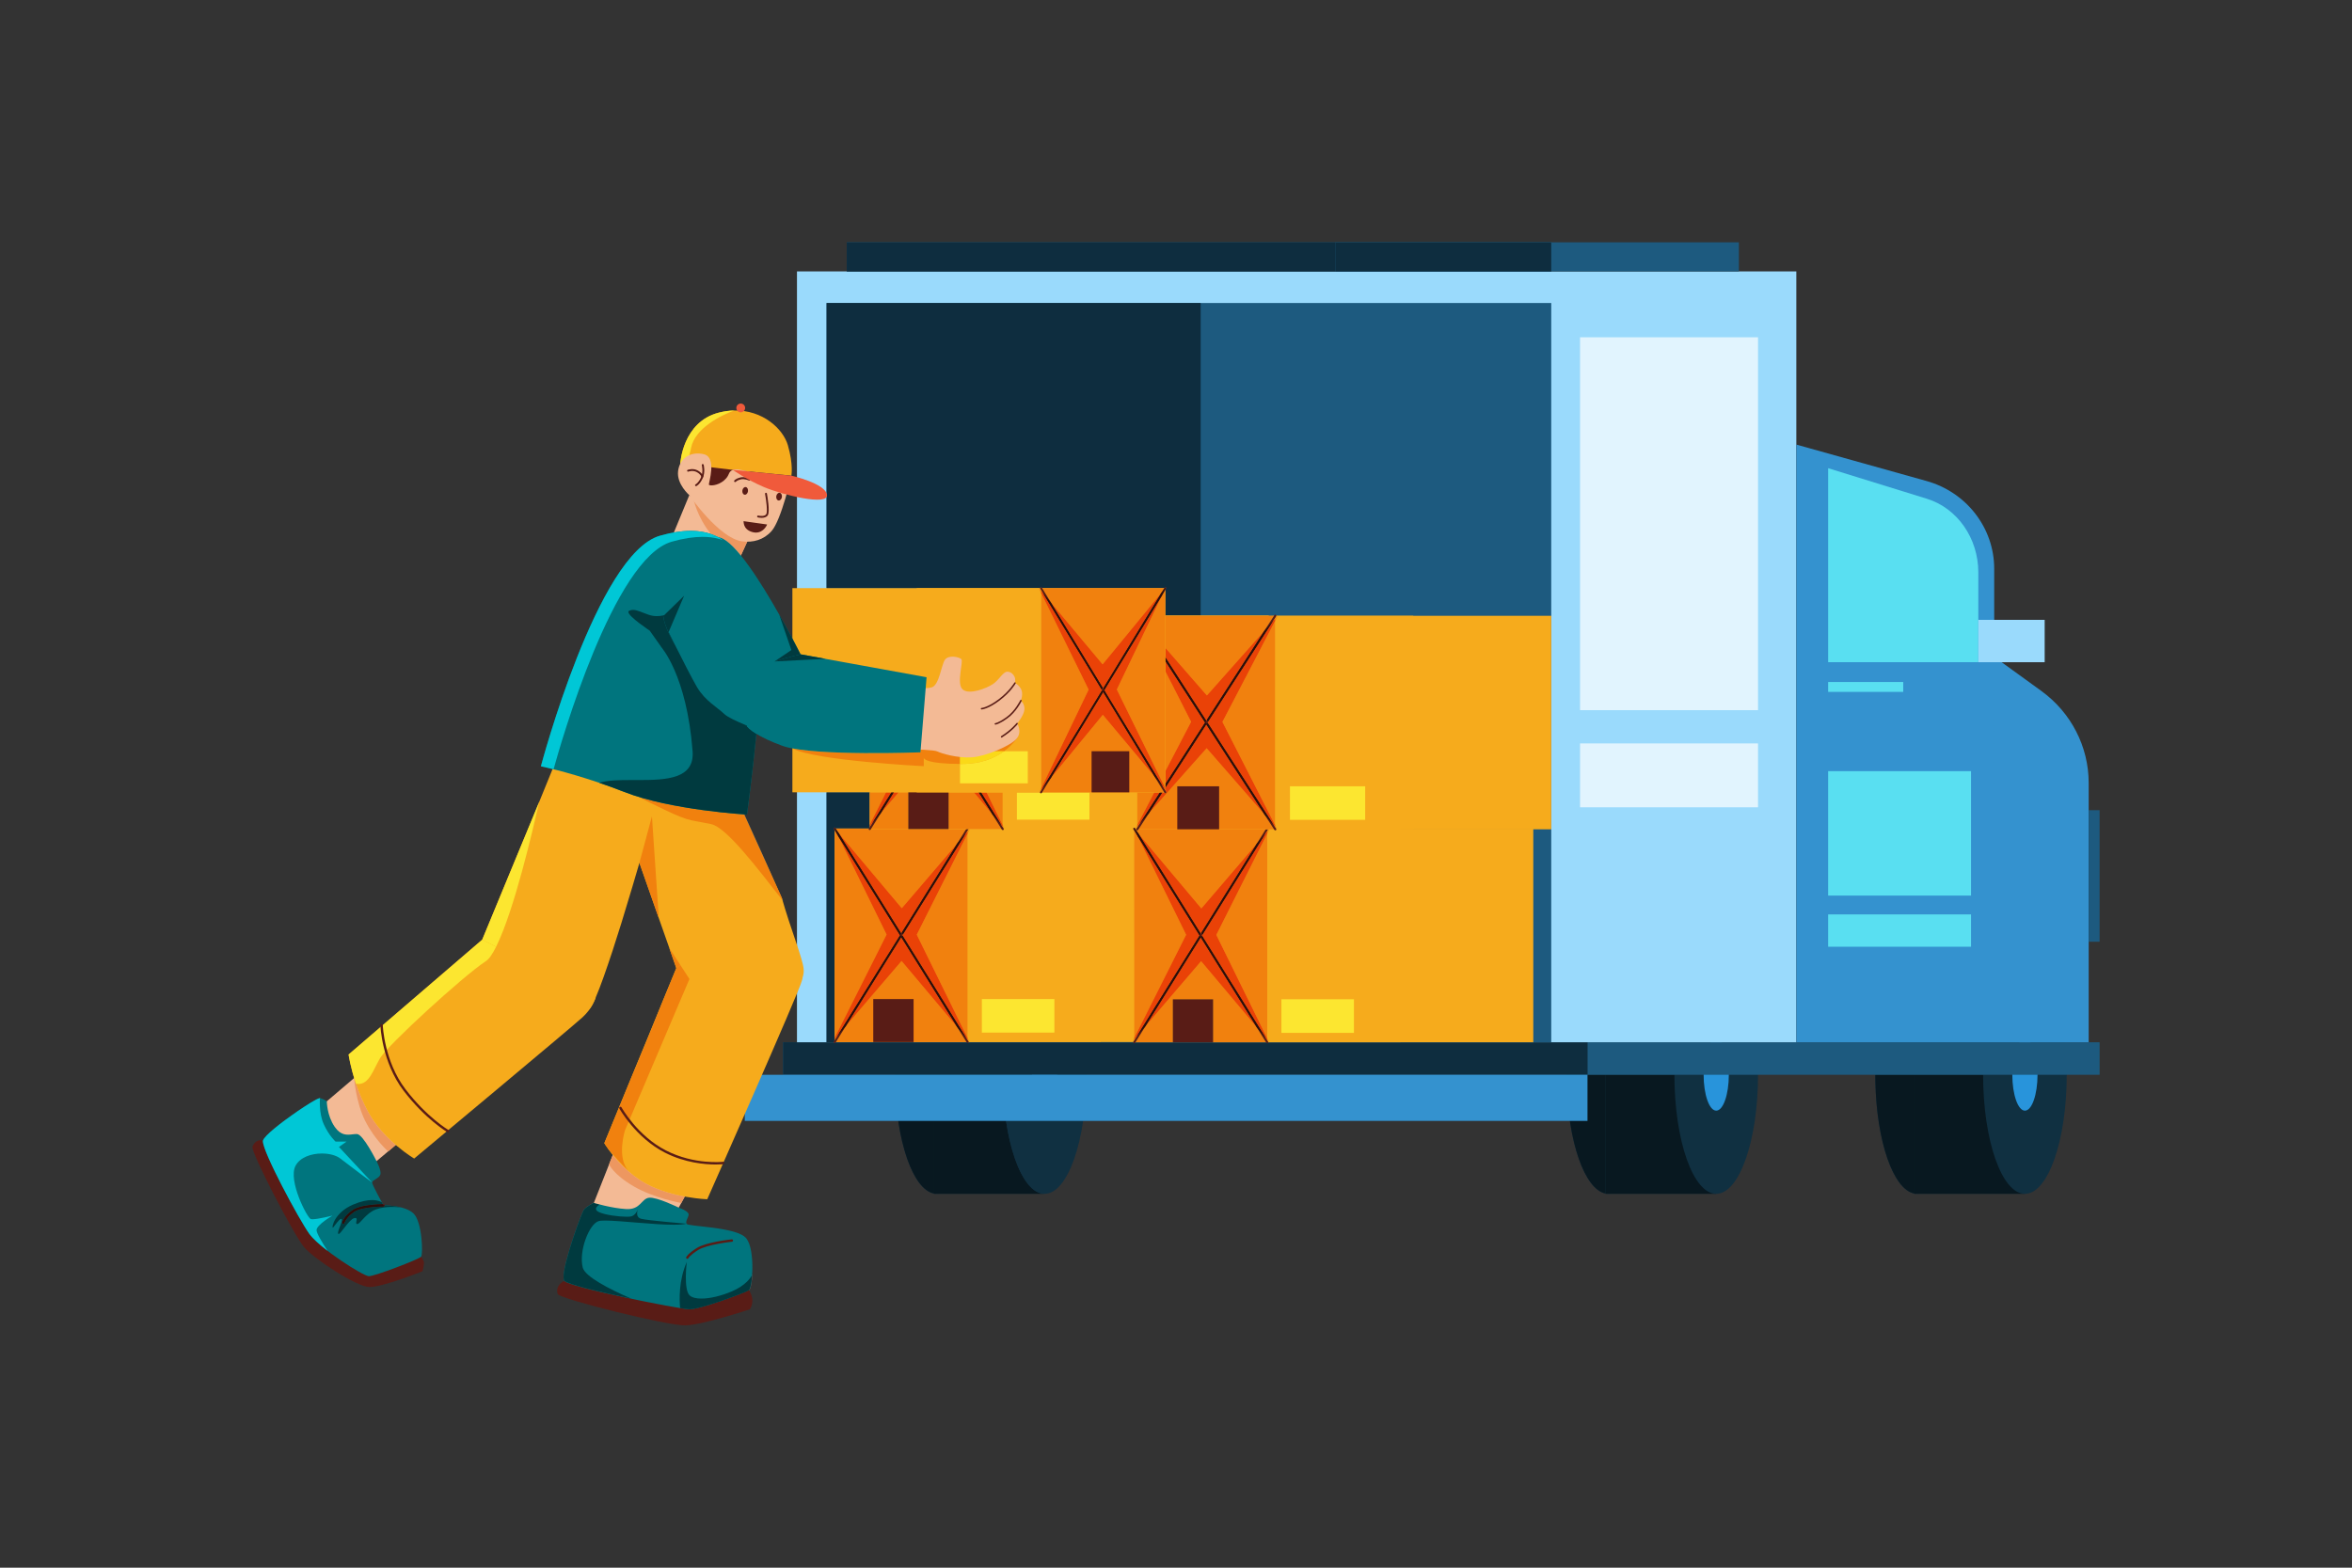 <?xml version="1.0" encoding="UTF-8"?> <svg xmlns="http://www.w3.org/2000/svg" viewBox="0 0 600 400" id="man-loading-truck-for-same-day-deliveries"><rect x="0" y="0" width="600" height="400" fill="#333333" stroke="none"/><path fill="#103041" d="M399.648,274.233c0,16.774,4.776,30.371,10.667,30.371c5.892,0,10.665-13.597,10.665-30.371 s-4.773-30.371-10.665-30.371C404.424,243.862,399.648,257.459,399.648,274.233"></path><polyline fill="#103041" points="409.61 243.862 437.812 243.862 437.812 304.604 409.61 304.604 409.61 243.862"></polyline><path fill="#7F7F7F" d="M399.668,276.102c0,0.003,0,0.007,0,0.01C399.668,276.109,399.668,276.105,399.668,276.102 M399.664,275.912c0,0.007,0,0.013,0,0.02C399.665,275.925,399.665,275.919,399.664,275.912 M399.661,275.727 c0,0.006,0,0.011,0,0.017C399.661,275.738,399.661,275.733,399.661,275.727 M399.658,275.533c0,0.011,0,0.02,0,0.03 C399.658,275.554,399.658,275.544,399.658,275.533 M399.655,275.351c0,0.006,0,0.012,0,0.018 C399.655,275.364,399.655,275.357,399.655,275.351 M399.653,275.158c0,0.009,0,0.018,0,0.027 C399.653,275.176,399.653,275.167,399.653,275.158 M399.651,274.974c0,0.007,0,0.014,0,0.021 C399.651,274.988,399.651,274.981,399.651,274.974 M399.65,274.788c0,0.005,0,0.01,0,0.015 C399.65,274.798,399.65,274.793,399.65,274.788 M399.649,274.604c0,0.003,0,0.007,0,0.01 C399.649,274.61,399.649,274.607,399.649,274.604 M399.648,274.42v0.002C399.648,274.421,399.648,274.421,399.648,274.42"></path><path fill="#081820" d="M409.61,274.233h-9.962l0,0l0,0c0,0.063,0,0.125,0,0.187c0,0.001,0,0.001,0,0.002c0,0.061,0,0.121,0,0.181 c0,0.003,0,0.007,0,0.01c0,0.059,0,0.117,0.001,0.175c0,0.005,0,0.01,0,0.015c0,0.057,0.001,0.114,0.001,0.171 c0,0.007,0,0.014,0,0.021c0,0.055,0.001,0.108,0.002,0.163c0,0.009,0,0.018,0,0.027c0,0.055,0.001,0.111,0.002,0.166 c0,0.006,0,0.012,0,0.018c0,0.055,0.001,0.109,0.002,0.164c0,0.01,0,0.02,0,0.03c0.001,0.054,0.002,0.109,0.003,0.163 c0,0.006,0,0.01,0,0.017c0.001,0.055,0.002,0.113,0.003,0.169c0,0.007,0,0.012,0,0.02c0.001,0.057,0.002,0.113,0.003,0.17 c0,0.003,0,0.007,0,0.01c0.327,15.234,4.598,27.427,9.942,28.419V274.233"></path><polyline fill="#081820" points="437.812 274.233 409.61 274.233 409.61 304.531 409.61 304.531 409.61 304.604 437.812 304.604 437.812 274.233"></polyline><path fill="#103041" d="M427.146,274.233c0,16.773,4.775,30.371,10.666,30.371s10.667-13.598,10.667-30.371 c0-16.774-4.776-30.372-10.667-30.372S427.146,257.459,427.146,274.233z"></path><path fill="#2894DB" d="M434.599,274.233c0,5.055,1.438,9.152,3.214,9.152s3.215-4.098,3.215-9.152s-1.439-9.153-3.215-9.153 S434.599,269.179,434.599,274.233z"></path><path fill="#103041" d="M478.399,274.233c0,16.774,4.774,30.371,10.665,30.371c5.892,0,10.667-13.597,10.667-30.371 s-4.775-30.371-10.667-30.371C483.173,243.862,478.399,257.459,478.399,274.233"></path><polyline fill="#103041" points="488.361 243.862 516.562 243.862 516.562 304.604 488.361 304.604 488.361 243.862"></polyline><path fill="#7F7F7F" d="M478.415,275.916c0,0.003,0,0.007,0,0.01C478.415,275.923,478.415,275.919,478.415,275.916 M478.412,275.731c0,0.002,0,0.005,0,0.007C478.412,275.736,478.412,275.733,478.412,275.731 M478.408,275.535 c0,0.009,0,0.018,0,0.026C478.409,275.552,478.409,275.544,478.408,275.535 M478.406,275.351c0,0.006,0,0.012,0,0.018 C478.406,275.364,478.406,275.357,478.406,275.351 M478.403,275.158c0,0.009,0,0.018,0,0.027 C478.404,275.176,478.404,275.167,478.403,275.158 M478.402,274.974c0,0.007,0,0.014,0,0.021 C478.402,274.988,478.402,274.981,478.402,274.974 M478.4,274.788c0,0.005,0,0.01,0,0.015 C478.4,274.798,478.4,274.793,478.4,274.788 M478.399,274.604c0,0.003,0,0.007,0,0.01 C478.399,274.61,478.399,274.607,478.399,274.604 M478.399,274.42v0.002C478.399,274.421,478.399,274.421,478.399,274.42"></path><path fill="#081820" d="M488.361 274.233h-9.962l0 0 0 0c0 .063 0 .125 0 .187 0 .001 0 .001 0 .002 0 .061 0 .121 0 .181 0 .003 0 .007 0 .01 0 .059 0 .117.001.175 0 .005 0 .01 0 .015 0 .057.001.114.001.171 0 .007 0 .014 0 .021 0 .055.001.108.001.163 0 .009 0 .018 0 .027 0 .055.001.111.002.166 0 .006 0 .012 0 .018 0 .056.001.11.002.165 0 .009 0 .017 0 .026.001.056.002.113.003.17 0 .002 0 .005 0 .007.001.06.002.118.003.178 0 .003 0 .007 0 .01.295 15.321 4.58 27.609 9.946 28.605V274.233M516.562 274.233h-28.201v30.298l0 0v.073h28.201V274.233M516.562 243.862h-7.837v22.074h-20.364 28.201V243.862"></path><path fill="#103041" d="M505.896,274.233c0,16.773,4.775,30.371,10.666,30.371s10.667-13.598,10.667-30.371 c0-16.774-4.776-30.372-10.667-30.372S505.896,257.459,505.896,274.233z"></path><path fill="#2894DB" d="M513.349,274.233c0,5.055,1.438,9.152,3.214,9.152s3.215-4.098,3.215-9.152s-1.439-9.153-3.215-9.153 S513.349,269.179,513.349,274.233z"></path><path fill="#103041" d="M228.316,274.233c0,16.774,4.776,30.371,10.667,30.371c5.892,0,10.667-13.597,10.667-30.371 s-4.775-30.371-10.667-30.371C233.092,243.862,228.316,257.459,228.316,274.233"></path><polyline fill="#103041" points="238.278 243.862 266.48 243.862 266.48 304.604 238.278 304.604 238.278 243.862"></polyline><path fill="#7F7F7F" d="M228.332,275.916c0,0.003,0,0.007,0,0.01C228.332,275.923,228.332,275.919,228.332,275.916 M228.329,275.731c0,0.002,0,0.005,0,0.007C228.329,275.736,228.329,275.733,228.329,275.731 M228.326,275.537 c0,0.007,0,0.015,0,0.021C228.326,275.552,228.326,275.544,228.326,275.537 M228.323,275.356c0,0.003,0,0.006,0,0.009 C228.323,275.362,228.323,275.359,228.323,275.356 M228.321,275.163c0,0.006,0,0.012,0,0.018 C228.321,275.175,228.321,275.169,228.321,275.163 M228.319,274.979c0,0.004,0,0.008,0,0.012 C228.319,274.987,228.319,274.983,228.319,274.979 M228.318,274.788c0,0.005,0,0.01,0,0.015 C228.318,274.798,228.318,274.793,228.318,274.788 M228.317,274.604c0,0.003,0,0.007,0,0.01 C228.317,274.61,228.317,274.607,228.317,274.604 M228.316,274.42v0.002C228.316,274.421,228.316,274.421,228.316,274.42"></path><path fill="#081820" d="M238.278 274.233h-9.962l0 0 0 0c0 .063 0 .125 0 .187 0 .001 0 .001 0 .002 0 .061 0 .121 0 .181 0 .003 0 .007 0 .01 0 .059 0 .117.001.175 0 .005 0 .01 0 .015 0 .059.001.117.001.176 0 .004 0 .008 0 .012 0 .058.001.114.001.172 0 .006 0 .012 0 .018 0 .058.001.116.002.175 0 .003 0 .006 0 .009.001.058.001.115.002.173 0 .007 0 .014 0 .021 0 .057.001.115.002.172 0 .002 0 .005 0 .007.001.06.002.118.003.178 0 .003 0 .007 0 .01.296 15.321 4.582 27.609 9.946 28.605V274.233M255.814 274.233h-17.536v30.298l0 0v.073h28.202C260.59 304.604 255.814 291.007 255.814 274.233L255.814 274.233"></path><path fill="#103041" d="M255.814,274.233c0,16.774,4.776,30.371,10.667,30.371c5.89,0,10.667-13.597,10.667-30.371 s-4.776-30.371-10.667-30.371C260.59,243.862,255.814,257.459,255.814,274.233"></path><path fill="#2894DB" d="M263.267,274.233c0,5.056,1.438,9.153,3.214,9.153s3.215-4.097,3.215-9.153 c0-5.054-1.439-9.153-3.215-9.153S263.267,269.179,263.267,274.233"></path><polyline fill="#1D5A7F" points="199.757 274.233 535.614 274.233 535.614 265.936 199.757 265.936 199.757 274.233"></polyline><path fill="#0E2D3F" d="M405.001,265.936h-13.854l-33.933,0.002l-33.667,0.002c0,0.089-0.044,0.177-0.126,0.227l-0.14,0.039 l-0.227-0.126l-0.088-0.142l-13.492,0v0.001h-10.29v0l-9.523,0l-0.087,0.14l-0.227,0.126l-0.141-0.039 c-0.083-0.052-0.128-0.141-0.126-0.232h-21.241h-2.718h-17.994c-0.014,0.071-0.055,0.136-0.122,0.177l-0.142,0.04l-0.226-0.127 l-0.057-0.09h-33.369l-0.056,0.09l-0.226,0.127l-0.142-0.04c-0.066-0.041-0.108-0.106-0.122-0.177h-12.912v8.297h205.244V265.936"></path><rect width="214.983" height="11.769" x="189.991" y="274.233" fill="#3492CF"></rect><polyline fill="#9ADAFC" points="203.309 265.936 458.246 265.936 458.246 69.252 203.309 69.252 203.309 265.936"></polyline><polyline fill="#1D5A7F" points="210.863 265.936 395.726 265.936 395.726 77.314 210.863 77.314 210.863 265.936"></polyline><path fill="#0E2D3F" d="M246.551,265.885l-33.306,0l-0.031,0.05h33.369L246.551,265.885 M289.086,265.883l-8.288,0v0.001l-22.624,0 l-11.043,0.001c0,0.017-0.001,0.034-0.004,0.05h41.953C289.081,265.918,289.083,265.9,289.086,265.883 M210.863,202.167v63.769 h1.806c-0.012-0.063-0.001-0.131,0.036-0.19l0.227-0.364v-0.249l-0.425,0.496l0.425-0.845l-0.002-52.868l-0.227-0.365 c-0.075-0.12-0.042-0.274,0.07-0.356l-0.019-0.038l0.027,0.032c0.003-0.002,0.006-0.004,0.008-0.005 c0.042-0.028,0.091-0.041,0.139-0.041c0.089,0,0.177,0.044,0.229,0.126l0.088,0.142l8.396-0.001 c0.001-0.002,0.002-0.004,0.003-0.005l0.226-0.363v-0.25l-0.424,0.495l0.424-0.843l0-8.276L210.863,202.167 M306.295,77.314 h-95.432v72.747l22.992,0.002v-0.001l31.129,0.002l-0.049-0.099l0.083,0.099h0.295c0-0.084,0.044-0.167,0.122-0.215 c0.041-0.024,0.086-0.036,0.13-0.036c0.085,0,0.168,0.043,0.216,0.122l0.079,0.129l31.122,0.002l0.08-0.132 c0.048-0.078,0.131-0.12,0.216-0.12c0.044,0,0.09,0.012,0.13,0.036c0.002,0.001,0.005,0.003,0.008,0.005l0.026-0.032l-0.018,0.038 c0.106,0.077,0.138,0.222,0.069,0.336l-0.216,0.355v6.511l9.018-0.001V77.314"></path><polyline fill="#F6AB1C" points="212.932 265.885 280.799 265.884 280.795 211.405 212.93 211.41 212.932 265.885"></polyline><path fill="#F1810E" d="M280.799,265.883l-22.624,0.002l22.624,0 M246.596,264.95l0.269,0.431v-0.112L246.596,264.95 M213.501,264.467l-0.569,0.665v0.249L213.501,264.467 M229.991,245.206l-14.186,16.571l-2.56,4.109l33.306,0l-2.376-3.813 L229.991,245.206 M230.345,238.431l-0.134,0.215l0.017,0.027l0.145-0.202L230.345,238.431 M229.91,238.123l-0.013,0.018 l0.001,0.001L229.91,238.123 M246.864,212.645l-12.986,25.841l12.987,26.421L246.864,212.645 M212.93,211.915l0.002,52.868 l13.229-26.33l-12.301-25.044L212.93,211.915 M246.864,211.911l-0.412,0.661l0.412-0.481V211.911 M221.64,211.409l-8.396,0.001 l0.793,1.274l16.012,19.044l14.099-16.465l2.316-3.719l-4.468,0v0.001h-10.289v0l-9.524,0l-0.087,0.14l-0.227,0.126l-0.141-0.039 C221.604,211.694,221.566,211.533,221.64,211.409"></path><polyline fill="#F6AB1C" points="246.865 265.885 314.73 265.881 314.729 211.404 246.864 211.408 246.865 265.885"></polyline><polyline fill="#FCE630" points="268.975 254.91 250.477 254.912 250.475 263.478 268.975 263.479 268.975 254.91"></polyline><rect width="10.289" height="10.972" x="222.77" y="254.914" fill="#591C16"></rect><path fill="#591C16" d="M212.932,266.153l-0.142-0.04c-0.126-0.078-0.164-0.243-0.085-0.367l33.932-54.477 c0.078-0.128,0.245-0.165,0.367-0.087c0.126,0.078,0.164,0.243,0.085,0.367l-33.932,54.477L212.932,266.153"></path><path fill="#591C16" d="M246.865,266.153l-0.226-0.127l-33.937-54.476c-0.078-0.126-0.039-0.289,0.086-0.367 c0.12-0.078,0.288-0.042,0.368,0.085l33.935,54.477c0.078,0.125,0.041,0.289-0.085,0.367L246.865,266.153"></path><polyline fill="#07161F" points="212.754 211.156 212.772 211.194 212.781 211.188 212.754 211.156"></polyline><path fill="#EA4207" d="M214.038,212.683l15.858,25.458l0.013-0.018l14.239-22.861l-14.099,16.465L214.038,212.683 M246.864,212.092l-0.412,0.481l-16.106,25.859l0.027,0.039l-0.145,0.202l16.368,26.277l0.269,0.319v-0.361l-12.987-26.421 l12.986-25.841V212.092"></path><path fill="#F1810E" d="M246.865,264.908v0.361l0.427,0.508L246.865,264.908 M247.417,211.543h-0.084l-0.47,0.549v0.554 L247.417,211.543"></path><polyline fill="#2C0E0B" points="246.452 212.573 244.149 215.262 229.91 238.123 230.022 237.965 230.345 238.431 246.452 212.573"></polyline><polyline fill="#07161F" points="212.932 264.783 212.507 265.628 212.932 265.132 212.932 264.783"></polyline><path fill="#EA4207" d="M229.897,239.151l-14.092,22.625l14.186-16.571l14.185,16.866L229.897,239.151 M213.86,213.408 l12.301,25.044l-13.229,26.33v0.349l0.569-0.665l16.082-25.82L213.86,213.408"></path><polyline fill="#2C0E0B" points="229.583 238.647 213.501 264.467 215.805 261.776 229.897 239.151 229.583 238.647"></polyline><polyline fill="#2C0E0B" points="212.781 211.188 212.772 211.194 213.86 213.408 229.583 238.647 229.897 239.151 244.175 262.072 246.596 264.95 230.228 238.673 230.018 238.967 229.666 238.465 229.896 238.141 214.038 212.683 212.781 211.188"></polyline><polyline fill="#F6AB1C" points="221.869 211.544 289.737 211.542 289.732 157.063 221.868 157.068 221.869 211.544"></polyline><path fill="#F1810E" d="M255.527,210.598l0.276,0.443v-0.115L255.527,210.598 M222.439,210.125l-0.57,0.666v0.25L222.439,210.125 M251.677,202.17l4.126,8.395v-8.395L251.677,202.17 M241.997,202.169v9.374l13.491,0l-2.381-3.823l-4.668-5.55L241.997,202.169 M229.25,202.168l-4.506,5.265l-2.561,4.111l9.524,0v-9.375L229.25,202.168 M221.869,202.168l0,8.276l4.157-8.275L221.869,202.168"></path><polyline fill="#F6AB1C" points="255.803 211.544 323.668 211.539 323.667 157.062 255.802 157.067 255.803 211.544"></polyline><path fill="#FCE630" d="M265.86,202.17l-0.08,0.132l-0.215,0.121l-0.132-0.035c-0.078-0.048-0.121-0.131-0.121-0.216l-5.898,0 l-0.001,6.965l18.501,0.001v-6.967L265.86,202.17"></path><polyline fill="#591C16" points="231.708 211.544 241.997 211.544 241.997 200.572 231.708 200.572 231.708 211.544"></polyline><path fill="#591C16" d="M221.869,211.81l-0.141-0.039c-0.125-0.078-0.164-0.243-0.085-0.367l33.932-54.477 c0.078-0.128,0.247-0.165,0.367-0.087c0.126,0.078,0.165,0.243,0.087,0.367l-33.933,54.477L221.869,211.81"></path><path fill="#591C16" d="M255.803,211.81l-0.227-0.126l-33.934-54.476c-0.078-0.126-0.041-0.289,0.085-0.367 c0.121-0.077,0.288-0.042,0.367,0.085l33.934,54.477c0.078,0.125,0.04,0.289-0.085,0.367L255.803,211.81"></path><polyline fill="#EA4207" points="250.277 202.17 255.527 210.598 255.803 210.926 255.803 210.565 251.677 202.17 250.277 202.17"></polyline><polyline fill="#F1810E" points="255.803 210.565 255.803 210.926 256.23 211.434 255.803 210.565"></polyline><polyline fill="#07161F" points="221.869 210.443 221.445 211.286 221.869 210.792 221.869 210.443"></polyline><path fill="#EA4207" d="M248.438,202.17l4.668,5.55l-3.458-5.55H248.438 M228.023,202.168l-3.279,5.265l4.506-5.265 L228.023,202.168 M226.026,202.168l-4.157,8.275v0.348l0.57-0.666l4.956-7.957H226.026"></path><polyline fill="#2C0E0B" points="227.396 202.168 222.439 210.125 224.744 207.433 228.023 202.168 227.396 202.168"></polyline><polyline fill="#2C0E0B" points="249.649 202.17 253.107 207.72 255.527 210.598 250.277 202.17 249.649 202.17"></polyline><polyline fill="#F6AB1C" points="289.348 265.94 357.214 265.938 357.21 211.46 289.345 211.463 289.348 265.94"></polyline><path fill="#F1810E" d="M323.009,265l0.273,0.438v-0.114L323.009,265 M289.917,264.522l-0.569,0.665v0.249L289.917,264.522 M306.406,245.259l-14.181,16.566l-2.563,4.115l9.523,0v-10.971h10.29v10.971l13.492,0l-2.378-3.817L306.406,245.259 M306.762,238.486l-0.135,0.216l0.017,0.026l0.146-0.203L306.762,238.486 M306.326,238.178l-0.013,0.018l0,0.001L306.326,238.178 M323.279,212.7l-12.986,25.841l12.988,26.422L323.279,212.7 M323.279,211.968l-0.408,0.654l0.408-0.476V211.968 M289.345,211.968 l0.002,52.87l13.229-26.33l-12.305-25.053L289.345,211.968 M289.886,211.463h-0.226l0.793,1.274l16.014,19.043l14.099-16.466 l2.315-3.717l-32.435,0.001l-0.095,0.148l-0.229,0.123l-0.147-0.043C289.853,211.748,289.815,211.587,289.886,211.463"></path><polyline fill="#F6AB1C" points="323.282 265.94 391.147 265.936 391.145 211.458 323.279 211.463 323.282 265.94"></polyline><polyline fill="#FCE630" points="345.392 254.965 326.893 254.967 326.891 263.532 345.392 263.534 345.392 254.965"></polyline><polyline fill="#591C16" points="299.185 265.94 309.475 265.94 309.475 254.969 299.185 254.969 299.185 265.94"></polyline><path fill="#591C16" d="M289.348,266.207l-0.141-0.039c-0.125-0.078-0.165-0.243-0.086-0.367l33.933-54.478 c0.078-0.127,0.244-0.164,0.366-0.085c0.127,0.078,0.165,0.242,0.087,0.367l-33.932,54.477L289.348,266.207"></path><path fill="#591C16" d="M323.282,266.207l-0.227-0.126l-33.936-54.476c-0.078-0.126-0.04-0.289,0.085-0.367 c0.121-0.077,0.288-0.043,0.368,0.085l33.935,54.477c0.078,0.125,0.041,0.289-0.085,0.367L323.282,266.207"></path><polyline fill="#F1810E" points="289.169 211.211 289.188 211.249 289.196 211.243 289.169 211.211"></polyline><path fill="#EA4207" d="M290.453,212.738l15.859,25.459l0.013-0.018l14.24-22.863l-14.099,16.466L290.453,212.738 M323.279,212.146 l-0.408,0.476l-16.109,25.864l0.027,0.039l-0.146,0.203L323.009,265l0.273,0.324v-0.36l-12.988-26.422l12.986-25.841V212.146"></path><path fill="#F1810E" d="M323.282,264.964v0.36l0.426,0.506L323.282,264.964 M323.833,211.598h-0.084l-0.47,0.549v0.554 L323.833,211.598"></path><polyline fill="#2C0E0B" points="322.872 212.622 320.566 215.315 306.326 238.178 306.439 238.019 306.762 238.486 322.872 212.622"></polyline><polyline fill="#F1810E" points="289.348 264.838 288.923 265.683 289.348 265.187 289.348 264.838"></polyline><path fill="#EA4207" d="M306.313,239.207l-14.088,22.618l14.181-16.566l14.182,16.863L306.313,239.207 M290.271,213.454 l12.305,25.053l-13.229,26.33v0.349l0.569-0.665l16.083-25.82L290.271,213.454"></path><polyline fill="#2C0E0B" points="305.999 238.702 289.917 264.522 292.226 261.825 306.313 239.207 305.999 238.702"></polyline><polyline fill="#2C0E0B" points="289.196 211.243 289.188 211.249 290.271 213.454 305.999 238.702 306.313 239.207 320.588 262.122 323.009 265 306.644 238.729 306.434 239.021 306.082 238.52 306.312 238.196 290.453 212.738 289.196 211.243"></polyline><polyline fill="#F6AB1C" points="290.123 211.599 360.526 211.596 360.522 157.118 290.12 157.122 290.123 211.599"></polyline><path fill="#F1810E" d="M360.526,211.596h-0.001H360.526 M325.037,210.653l0.288,0.445v-0.115L325.037,210.653 M290.718,210.175 l-0.595,0.671v0.251L290.718,210.175 M290.122,202.171l0,8.325l4.339-8.325L290.122,202.171 M307.818,190.918l-14.72,16.576 l-2.652,4.105l34.553-0.001l-2.462-3.811L307.818,190.918 M308.186,184.143l-0.14,0.217l0.018,0.027l0.151-0.204L308.186,184.143 M307.755,183.808l-0.036,0.048l0.002,0.003L307.755,183.808 M297.277,171.272l0,25.497l6.569-12.604L297.277,171.272 M325.322,158.359l-13.471,25.84l13.474,26.423L325.322,158.359 M325.322,157.621l-0.436,0.674l0.436-0.49V157.621 M325,157.12 h-1.333l-26.39,0.001v8.16l10.603,12.157l14.635-16.474L325,157.12 M325.931,157.12l-0.337,0c0,0,0,0.001,0,0.002h0.335 L325.931,157.12 M360.522,157.118l-34.553,0.002l-0.001,0.002l34.554-0.002V157.118"></path><polyline fill="#F6AB1C" points="325.325 211.599 395.726 211.594 395.724 157.117 325.322 157.122 325.325 211.599"></polyline><polyline fill="#FCE630" points="348.26 200.624 329.071 200.625 329.068 209.191 348.26 209.192 348.26 200.624"></polyline><rect width="10.674" height="10.972" x="300.328" y="200.627" fill="#591C16"></rect><path fill="#591C16" d="M290.123,211.87l-0.147-0.043c-0.126-0.082-0.163-0.25-0.082-0.376l35.201-54.477 c0.081-0.126,0.25-0.161,0.376-0.082c0.125,0.083,0.162,0.25,0.081,0.376l-35.2,54.479L290.123,211.87"></path><path fill="#591C16" d="M325.325,211.87l-0.229-0.123l-35.203-54.477c-0.082-0.126-0.045-0.294,0.081-0.376 c0.127-0.079,0.294-0.044,0.376,0.082l35.205,54.476c0.081,0.126,0.045,0.294-0.082,0.376L325.325,211.87"></path><polyline fill="#0E2D3F" points="326.021 157.018 325.931 157.12 325.969 157.12 326.021 157.018"></polyline><path fill="#EA4207" d="M322.515,160.965l-14.635,16.474l-10.603-12.157v2.415l10.442,16.159l0.036-0.048L322.515,160.965 M325.322,157.805l-0.436,0.49l-16.701,25.848l0.029,0.041l-0.151,0.204l16.974,26.266l0.288,0.329v-0.36L311.851,184.2 l13.471-25.84V157.805 M325.969,157.12h-0.038l-0.001,0.002h0.038L325.969,157.12"></path><path fill="#F1810E" d="M325.325,210.622v0.36l0.442,0.507L325.325,210.622 M325.968,157.122h-0.038l-0.607,0.684v0.554 L325.968,157.122"></path><polyline fill="#2C0E0B" points="324.887 158.295 322.515 160.965 307.755 183.808 307.851 183.677 308.186 184.143 324.887 158.295"></polyline><polyline fill="#F1810E" points="290.123 210.496 289.682 211.341 290.123 210.845 290.123 210.496"></polyline><path fill="#EA4207" d="M294.461,202.171l-4.339,8.325v0.349l0.595-0.671l5.172-8.003H294.461 M307.722,184.861l-10.446,16.167 v0.085l0.398,0.81l-0.398-0.476v0.238l0.216,0.355c0.072,0.118,0.034,0.273-0.085,0.347l-0.13,0.035l-0.216-0.121l-0.079-0.131 h-0.443l-3.439,5.323l14.72-16.576l14.718,16.869L307.722,184.861 M297.277,168.698l0,2.574l6.568,12.893l-6.569,12.604v3.255 l10.122-15.665L297.277,168.698"></path><path fill="#2C0E0B" d="M295.89,202.171l-5.172,8.003l2.381-2.681l3.439-5.323H295.89 M307.398,184.36l-10.122,15.665v1.003 l10.446-16.167L307.398,184.36"></path><polyline fill="#2C0E0B" points="297.277 167.697 297.277 168.698 307.398 184.36 307.722 184.861 322.537 207.787 325.037 210.653 308.063 184.387 307.846 184.679 307.482 184.178 307.72 183.856 297.277 167.697"></polyline><path fill="#3492CF" d="M458.246 265.936h50.479v-120.83c0-10.387-7.047-19.518-17.272-22.379l-33.207-9.291V265.936M508.725 265.936h24.1v-66.178c0-9.259-4.492-17.97-12.107-23.483l-11.992-8.681V265.936z"></path><path fill="#59DFF1" d="M466.363,119.462v49.502h38.311V146.05c0-8.721-5.349-16.386-13.108-18.787L466.363,119.462"></path><rect width="2.789" height="33.572" x="532.824" y="206.718" fill="#1D5A7F"></rect><rect width="16.926" height="10.809" x="504.674" y="158.156" fill="#9ADAFC"></rect><polyline fill="#E1F4FE" points="448.479 86.058 403.072 86.058 403.072 181.198 448.479 181.198 448.479 86.058"></polyline><polyline fill="#1D5A7F" points="395.726 61.828 216.01 61.828 216.01 69.252 395.726 69.252 395.726 61.828"></polyline><polyline fill="#1D5A7F" points="443.593 69.252 340.708 69.252 340.708 61.828 443.593 61.828 443.593 69.252"></polyline><polyline fill="#59DFF1" points="485.517 174.018 466.363 174.018 466.363 176.536 485.517 176.536 485.517 174.018"></polyline><polyline fill="#59DFF1" points="502.813 196.76 466.363 196.76 466.363 228.51 502.813 228.51 502.813 196.76"></polyline><polyline fill="#E1F4FE" points="448.479 189.686 403.072 189.686 403.072 205.983 448.479 205.983 448.479 189.686"></polyline><polyline fill="#59DFF1" points="502.813 233.317 466.363 233.317 466.363 241.561 502.813 241.561 502.813 233.317"></polyline><path fill="#591C16" d="M107.431,320.648c0,0,0.728,0.949,0.728,1.581c0,0.63-0.366,2.13-0.366,2.13s-10.247,4.101-13.591,4.024 c-3.342-0.081-14.1-7.18-16.641-10.181c-2.549-2.994-13.668-24.342-13.155-25.645c0.506-1.301,1.668-1.905,2.688-1.524 c1.019,0.385,21.001,21.965,28.202,25.91C102.489,320.889,107.431,320.648,107.431,320.648"></path><path fill="#00757E" d="M96.058,296.269c0,0,1.268,2.364,0.98,3.389c-0.292,1.027-2.11,1.426-2.11,2.058 c0,0.626,2.909,5.833,2.909,5.833s5.376-0.076,7.628,2.052c2.257,2.131,2.475,10.417,1.966,11.047 c-0.511,0.63-11.921,5.052-13.376,4.972c-1.452-0.078-12.427-7.023-15.143-10.808c-2.711-3.791-12.304-21.675-11.82-23.78 c0.486-2.103,13.566-11.046,14.536-10.837c0.969,0.212,1.747,0.803,1.747,0.803S94.832,287.349,96.058,296.269"></path><path fill="#591C16" d="M87.568 312.255l-.09-.013c-.161-.05-.25-.22-.201-.381.021-.068.542-1.698 2.736-3.164 2.185-1.455 7.587-1.469 7.824-1.453.168.001.305.138.305.306-.001.168-.138.305-.306.305h-.001H97.83c-.184 0-5.472.015-7.477 1.35-2 1.335-2.489 2.821-2.492 2.835C87.819 312.17 87.698 312.255 87.568 312.255M191.052 329.173c0 0 .84 1.219.877 2.564.033 1.343-.624 2.327-.624 2.327s-11.808 3.946-16.386 4.105c-4.581.157-32.2-6.787-32.636-7.97-.434-1.181 0-2.529 1.672-3.393C145.627 325.937 191.052 329.173 191.052 329.173"></path><path fill="#00757E" d="M173.15,308.13c0,0,2.594,0.895,2.519,1.762c-0.073,0.867-0.849,1.628-0.535,2.369 c0.316,0.736,12.939,0.736,15.266,3.732c2.328,2.999,1.529,12.549,0.652,13.178c-0.872,0.632-12.57,4.971-15.262,4.892 c-2.689-0.079-30.529-5.605-31.833-7.259c-1.309-1.66,4.335-17.334,5.039-18.178c0.704-0.837,2.497-1.71,2.497-1.71l13.104-3.155 C164.597,303.763,172.652,307.092,173.15,308.13"></path><path fill="#591C16" d="M175.339,321.194l-0.109-0.021c-0.152-0.059-0.233-0.225-0.178-0.381c0.03-0.085,0.362-0.879,2.71-2.363 c2.361-1.5,8.638-2.177,8.904-2.206c0.169-0.018,0.318,0.104,0.335,0.271c0.019,0.168-0.103,0.319-0.271,0.336 c-0.063,0.007-6.402,0.692-8.642,2.115c-2.142,1.354-2.463,2.053-2.465,2.062C175.573,321.122,175.458,321.194,175.339,321.194"></path><polyline fill="#003A3F" points="162.758 308.478 162.711 308.598 162.758 308.478"></polyline><path fill="#7F7F7F" d="M175.123,312.232c0,0.001,0.001,0.002,0.001,0.004c0.004-0.001,0.007-0.002,0.011-0.003 C175.135,312.233,175.131,312.232,175.123,312.232 M151.504,306.889l-0.012,0.003c0,0-1.793,0.868-2.497,1.71 c-0.631,0.753-5.247,13.472-5.234,17.26c0.012-3.825,4.604-16.477,5.234-17.233c0.704-0.837,2.497-1.71,2.497-1.71l0,0l0,0 L151.504,306.889"></path><path fill="#003A3F" d="M151.493,306.918L151.493,306.918c0,0-1.793,0.873-2.497,1.71c-0.63,0.755-5.223,13.407-5.234,17.233 c0.001,0.43,0.062,0.746,0.196,0.915c0.706,0.888,9.083,2.9,17.091,4.581c-5.497-2.394-11.806-5.599-12.395-7.938 c-1.05-4.223,1.638-11.089,4.038-11.84c0.328-0.103,0.908-0.145,1.676-0.145c1.917,0,5.007,0.266,8.261,0.532 c3.251,0.266,6.668,0.531,9.251,0.531c1.363,0,2.495-0.074,3.245-0.261c0-0.001-0.001-0.002-0.001-0.004 c-0.385-0.032-9.821-0.818-11.53-1.244c-1.5-0.375-1.04-1.954-0.881-2.39c-0.14,0.358-0.657,1.49-1.663,1.759 c-0.25,0.066-0.671,0.097-1.198,0.097c-1.991,0-5.493-0.446-7.013-1.166c-1.784-0.836-0.09-1.811,0.172-1.951 C152.082,307.097,151.493,306.918,151.493,306.918"></path><path fill="#F3BA95" d="M156.872,293.302l-5.379,13.617c0,0,4.505,1.369,8.236,1.579c3.73,0.214,3.876-2.683,5.866-2.894 c1.984-0.209,7.555,2.527,7.555,2.527l2.189-4.029L156.872,293.302"></path><polyline fill="#7F7F7F" points="174.687 305.304 173.795 306.945 173.797 306.945 174.688 305.304 174.687 305.304"></polyline><path fill="#ED9760" d="M156.319,294.701l-0.939,2.377c0,0,1.034,2.564,6.268,5.615c5.175,3.018,11.998,4.226,12.147,4.252 l0.892-1.641c-2.98-0.552-6.662-1.538-9.876-3.288C161.015,299.941,158.12,296.934,156.319,294.701"></path><path fill="#F3BA95" d="M91.805,273.814l-8.431,7.184c0,0,0,3.63,2.034,6.552c1.535,2.202,3.115,2.043,4.467,1.886 c0.439-0.051,0.854-0.103,1.236-0.074c1.562,0.117,4.946,6.907,4.946,6.907l6.919-5.809L91.805,273.814"></path><polyline fill="#7F7F7F" points="90.332 275.068 90.332 275.07 90.333 275.069 90.332 275.068"></polyline><path fill="#ED9760" d="M90.333,275.069L90.333,275.069c0.008,0.119,0.472,6.259,2.842,10.95c2.386,4.731,5.838,7.769,5.838,7.769 l1.953-1.64c-2.354-2.028-5.103-4.883-7.022-8.395c-1.366-2.51-2.382-5.01-3.125-7.222c-0.165-0.485-0.316-0.957-0.455-1.411 L90.333,275.069"></path><path fill="#7F7F7F" d="M191.93,325.146c-0.018,0.04-0.041,0.088-0.068,0.142c-0.138,2.039-0.467,3.639-0.81,3.884l0,0l0,0 c0,0,0.007,0.01,0.02,0.03c0.017-0.011,0.032-0.021,0.045-0.03C191.462,328.924,191.797,327.249,191.93,325.146"></path><path fill="#2C0E0B" d="M191.052,329.173c-0.86,0.624-12.27,4.86-15.153,4.893c0.01,0,0.021,0,0.031,0 c2.782,0,13.988-4.143,15.142-4.863C191.06,329.183,191.052,329.173,191.052,329.173L191.052,329.173"></path><path fill="#003A3F" d="M175.2,321.996c-2.073,4.697-1.909,9.602-1.698,11.758c1.153,0.187,1.991,0.298,2.353,0.311 c0.015,0,0.029,0.001,0.044,0.001c2.883-0.033,14.293-4.269,15.153-4.893l0,0c0.342-0.246,0.672-1.845,0.81-3.884 c-0.365,0.726-1.605,2.667-5.104,4.18c-2.725,1.176-5.632,1.866-7.825,1.866c-1.333,0-2.403-0.255-3.007-0.812 C174.328,329.047,175.2,321.996,175.2,321.996"></path><path fill="#7F7F7F" d="M97.411,306.779c0.1,0.182,0.186,0.339,0.254,0.462c0.004,0,0.009,0,0.014,0 c-0.067-0.121-0.151-0.273-0.25-0.449C97.429,306.793,97.423,306.788,97.411,306.779"></path><path fill="#003A3F" d="M94.908,306.2c-1.163,0-2.751,0.265-4.818,1.15c-4.832,2.064-5.524,5.89-5.18,5.89 c0.024,0,0.053-0.019,0.085-0.057c0.45-0.52,1.554-2.182,2.028-2.182c0.062,0,0.114,0.029,0.152,0.093 c0.331,0.554-1.237,3.118-0.888,3.708c0.022,0.039,0.053,0.057,0.092,0.057c0.554,0,2.682-3.709,3.965-4.042 c0.117-0.03,0.214-0.044,0.295-0.044c0.426,0,0.371,0.386,0.295,0.772c-0.074,0.385-0.169,0.772,0.176,0.772 c0.008,0,0.016,0,0.024,0c0.805-0.039,2.112-2.745,4.801-3.746c1.305-0.487,2.862-0.613,4.121-0.613 c1.235,0,2.182,0.121,2.319,0.139c-1.746-0.452-3.543-0.533-4.233-0.547c-0.002,0.168-0.138,0.304-0.306,0.304h-0.001H97.83 c-0.184,0-5.472,0.015-7.477,1.35c-2,1.335-2.489,2.821-2.492,2.835c-0.042,0.129-0.163,0.214-0.292,0.214l-0.09-0.013 c-0.161-0.05-0.25-0.22-0.201-0.381c0.021-0.068,0.542-1.698,2.736-3.164c1.994-1.328,6.668-1.455,7.649-1.455 c0.001,0,0.001,0,0.002,0c-0.068-0.124-0.155-0.281-0.254-0.462C97.282,306.692,96.491,306.2,94.908,306.2"></path><path fill="#2C0E0B" d="M97.663,307.242c-0.981,0-5.655,0.127-7.649,1.455c-2.194,1.466-2.716,3.095-2.736,3.164 c-0.049,0.161,0.04,0.331,0.201,0.381l0.09,0.013c0.129,0,0.25-0.084,0.292-0.214c0.003-0.015,0.492-1.5,2.492-2.835 c2.005-1.335,7.293-1.35,7.477-1.35h0.005h0.001c0.168,0,0.304-0.136,0.306-0.304c-0.116-0.002-0.2-0.003-0.248-0.003 c-0.029,0-0.045,0-0.045,0s-0.062-0.113-0.17-0.308c-0.004,0-0.009,0-0.014,0C97.664,307.242,97.664,307.242,97.663,307.242"></path><path fill="#FFF" d="M75.727,283.66c-3.911,2.69-8.356,6.16-8.634,7.372l0,0l0,0l0,0 C67.372,289.823,71.815,286.353,75.727,283.66 M75.771,283.63c-0.004,0.003-0.007,0.005-0.012,0.008 C75.763,283.635,75.768,283.632,75.771,283.63"></path><path fill="#00C7D6" d="M81.628,280.195l-0.218,0.035c-0.767,0.228-3.084,1.644-5.639,3.399c-0.003,0.003-0.008,0.005-0.012,0.008 c-0.011,0.008-0.022,0.015-0.033,0.023c-3.911,2.692-8.355,6.163-8.634,7.372l0,0c-0.012,0.053-0.018,0.117-0.018,0.19 c0.016,2.814,9.195,19.895,11.837,23.59l0,0c0.007,0.01,0.015,0.02,0.022,0.031c0.888,1.221,2.629,2.768,4.625,4.305 c-1.311-2.01-2.83-4.521-2.801-5.303c0.045-1.369,4.078-3.682,4.078-3.682s-3.711,0.932-5.14,0.932 c-0.164,0-0.298-0.012-0.393-0.04c-0.921-0.26-5.865-9.837-3.925-13.569c1.147-2.21,4.038-3.168,6.741-3.168 c1.868,0,3.646,0.458,4.696,1.276c2.568,1.998,8.113,6.122,8.113,6.122l-8.453-9.068l1.937-1.371h-2.808 c0,0-1.699-1.526-3.006-4.421C81.288,283.965,81.628,280.195,81.628,280.195L81.628,280.195"></path><path fill="#F6AB1C" d="M123.361,243.491v0.011c0.104,0.573,0.242,1.19,0.423,1.843c0.719,2.641,2.076,5.822,4.688,8.684 c5.757,6.315,19.138,5.549,21.841,3.455c0.396-0.31,0.946-1.338,1.625-2.871v-0.035c1.218-2.793,2.752-7.221,4.328-11.992 c0.754-2.335,1.523-4.737,2.252-7.073c2.115-6.828,3.918-13.028,4.443-14.827c0.104-0.342,0.154-0.527,0.154-0.527l4.262,12.153 l0.542,1.555l2.816,7.997l0.318,0.928l1.473,4.223c0,0,0.819,1.957,2.751,4.187c0.656,0.746,1.425,1.522,2.33,2.255 c2.151,1.749,5.06,3.316,8.887,3.854c10.281,1.432,18.949-4.46,18.525-10.022c-0.204-2.688-3.33-10.237-5.57-18.189l-16.924-37.337 l-7.74-1.559l-28.986-5.84l-8.236,20.212l-14.549,35.184C123.016,239.76,122.954,241.268,123.361,243.491"></path><path fill="#F6AB1C" d="M204.57 250.212c-.587 2.613-24.152 55.783-24.152 55.783s-8.842-.295-15.607-3.98c-4.623-2.527-7.91-6.438-9.512-8.648l-.027-.029c-.723-1-1.107-1.653-1.107-1.653l6.825-16.618.016-.033 4.34-10.544.007-.013 3.192-7.766.105-.27 3.879-9.425c0 0 .367-.303 1.024-.801 1.441-1.089 4.326-3.082 7.858-4.606 2.448-1.054 5.212-1.878 8.011-2.029.775-.045 1.555-.026 2.332.043.382.035.752.071 1.11.114 8.556.959 10.84 3.381 10.84 3.381l.018.078C203.915 243.803 205.104 247.801 204.57 250.212M88.929 269.059c0 0 .438 3.186 1.89 7.471.742 2.212 1.759 4.713 3.125 7.222 4.029 7.373 11.719 11.853 11.719 11.853s40.263-33.565 42.926-36.027c2.489-2.298 3.251-4.646 3.349-4.964l.006-.035-25.387-13-3.543-1.812L88.929 269.059"></path><path fill="#FFF" d="M123.016,239.76l-0.002,0.006l-34.084,29.293l0,0l34.084-29.293l0.002,0.001 C123.016,239.763,123.016,239.76,123.016,239.76"></path><path fill="#FCE630" d="M137.565,204.576l-14.549,35.184c0,0.001,0,0.003,0,0.007l3.541,1.811l0,0 C131.219,232.226,136.042,211.211,137.565,204.576"></path><path fill="#FCE630" d="M123.014,239.766l-34.084,29.293c0,0,0.438,3.186,1.89,7.471c0.209,0.035,0.409,0.052,0.6,0.052 c2.819,0,3.796-3.643,5.555-6.615c1.938-3.293,20.977-20.754,26.813-24.619l0.163-0.104c0.804-0.523,1.69-1.832,2.607-3.667 l-3.541-1.811L123.014,239.766"></path><path fill="#7F7F7F" d="M199.479,229.2c0.048,0.172,0.098,0.343,0.147,0.514c0.057,0.073,0.113,0.145,0.17,0.217 C199.692,229.691,199.587,229.448,199.479,229.2 M189.793,207.793l9.267,20.444c-2.578-5.906-6.064-13.624-9.17-20.437 C189.859,207.798,189.827,207.795,189.793,207.793"></path><path fill="#F1810E" d="M162.839,203.305c0.973,0.501,1.996,1.016,3.07,1.544c10.246,5.041,9.013,4.075,15.529,5.436 c3.885,0.814,11.792,11.256,18.188,19.429c-0.049-0.171-0.099-0.343-0.147-0.514c-0.137-0.315-0.277-0.637-0.419-0.963 l-9.267-20.444C186.493,207.56,173.108,206.458,162.839,203.305"></path><polyline fill="#7F7F7F" points="163.757 221.986 167.92 233.873 167.923 233.874 167.92 233.867 167.378 232.312 163.757 221.986"></polyline><polyline fill="#F1810E" points="166.311 208.293 163.116 220.156 163.757 221.986 167.378 232.312 167.92 233.867 167.923 233.874 168.043 233.94 166.311 208.293"></polyline><path fill="#7F7F7F" d="M154.165,291.686c0.005,0.01,0.101,0.172,0.282,0.451C154.267,291.858,154.171,291.696,154.165,291.686 M170.73,241.874l1.444,4.128l-1.12-3.21l-0.305-0.887L170.73,241.874"></path><path fill="#F1810E" d="M170.75,241.905l0.305,0.887l1.12,3.21l0.355,1.014c0.01-0.008,0.375-0.308,1.02-0.798L170.75,241.905"></path><path fill="#F1810E" d="M173.549,246.218c-0.645,0.489-1.01,0.789-1.02,0.798l0.002,0.006l-3.879,9.419 c-0.036,0.088-0.072,0.182-0.104,0.273c-2.141,5.387-4.943,12.179-7.54,18.321l-0.016,0.033l-6.829,16.618c0,0,0,0,0,0 c0.006,0.01,0.102,0.172,0.282,0.451c0.187,0.288,0.465,0.701,0.832,1.201l0.016,0.024c1.33,1.543,3.309,3.709,5.03,5.408 c-3.107-3.481-0.872-10.403-0.872-10.403l15.826-37.162l0.603-1.409l-2.331-3.577L173.549,246.218"></path><path fill="#591C16" d="M114.266 288.909l-.154-.042c-.056-.032-5.649-3.343-11.171-10.593-5.54-7.278-5.896-16.543-5.899-16.636-.006-.169.126-.31.295-.314l.01-.001c.164 0 .3.131.305.296.004.091.357 9.166 5.776 16.286 5.443 7.146 10.938 10.402 10.993 10.435.146.085.194.272.109.418C114.473 288.854 114.37 288.909 114.266 288.909zM182.56 297.124c-2.707 0-7.813-.412-12.938-3.03-7.444-3.796-11.57-11.178-11.611-11.252-.081-.147-.027-.334.12-.415.146-.08.334-.027.415.12.04.072 4.08 7.294 11.354 11.003 7.277 3.719 14.494 2.889 14.566 2.882.177-.021.32.1.34.266.021.168-.099.319-.266.34C184.516 297.04 183.782 297.124 182.56 297.124z"></path><polygon fill="#591C16" points="180.984 114.836 179.197 124.953 185.319 124.529 189.172 117.788"></polygon><path fill="#F6AB1C" d="M201.88,121.363l-14.956-1.476l-11.714-1.407l-1.666-0.194c0,0,0.553-10.604,9.804-12.993 c1.368-0.354,2.701-0.53,3.954-0.552c7.244-0.151,12.448,4.633,13.687,8.865C202.432,118.576,201.88,121.363,201.88,121.363"></path><path fill="#FCE630" d="M187.302,104.741c-1.252,0.022-2.585,0.198-3.954,0.552c-9.25,2.389-9.804,12.993-9.804,12.993l1.666,0.194 c-0.034-0.854,0.653-1.855,1.09-4.211C177.261,109.233,184.094,105.883,187.302,104.741"></path><path fill="#F3BA95" d="M186.557,147.025c0,0-4.513-0.977-8.37-4.315c-3.863-3.347-6.619-6.027-6.619-6.027l4.271-10.341 l1.033,0.813l13.855,10.825l-2.084,4.523L186.557,147.025"></path><path fill="#ED9760" d="M176.872,127.156c0.056,0.3,0.901,4.594,4.457,9.091c0.655,0.223,1.271,0.489,1.853,0.792 c0.172,0.028,0.341,0.066,0.508,0.114c1.485,0.427,3.334,2.155,5.309,4.581l1.729-3.752L176.872,127.156"></path><path fill="#F3BA95" d="M201.88,121.371c0,0-2.55,11.314-5.05,14.128c-2.015,2.274-4.76,2.992-7.5,2.632 c-5.912-0.783-13.487-11.788-13.487-11.788s-3.253-2.796-2.865-6.108c0.386-3.312,3.187-5.156,6.593-4.336 c3.402,0.819,1.156,7.433,1.264,7.768c0.111,0.333,2.215,0.328,3.844-1.063c1.629-1.388,0.887-2.076,2.248-2.72 c1.359-0.637,6.074,1.273,9.607,1.588C200.062,121.784,201.88,121.371,201.88,121.371z"></path><path fill="#591C16" d="M187.523 123.015l-.157-.056c-.107-.086-.127-.241-.042-.351.042-.054.442-.533 1.559-.789 1.127-.267 2.328.303 2.378.327.125.061.178.212.117.337-.062.127-.213.178-.337.118-.011-.005-1.086-.516-2.044-.29-.943.216-1.273.606-1.276.61L187.523 123.015zM177.55 124.046c-.091 0-.178-.053-.218-.142-.054-.12 0-.262.12-.315.005-.003.728-.356 1.373-1.764.654-1.428.217-3.104.212-3.121-.034-.128.041-.259.168-.293.136-.035.26.041.293.168.021.075.489 1.857-.239 3.445-.729 1.59-1.575 1.984-1.611 2L177.55 124.046z"></path><path fill="#591C16" d="M179.162 121.862c-.109 0-.207-.075-.232-.186-.007-.025-.178-.671-1.173-1.216-1.013-.552-2.14-.132-2.15-.129-.119.048-.261-.014-.308-.138-.047-.123.014-.261.137-.308.054-.021 1.344-.504 2.55.156 1.198.655 1.401 1.491 1.409 1.526.029.129-.051.257-.179.286L179.162 121.862zM194.291 132.127c-.506 0-.931-.104-.967-.113-.128-.032-.205-.162-.173-.29.033-.127.17-.205.29-.173.426.107 1.619.255 2.02-.335.386-.567.026-3.489-.291-5.197-.024-.13.062-.255.19-.278.13-.029.254.061.278.19.088.473.839 4.639.217 5.554C195.506 132.001 194.849 132.127 194.291 132.127zM189.381 125.144c-.08.541.176 1.028.57 1.087.396.06.785-.333.861-.873.084-.539-.174-1.025-.57-1.084C189.849 124.215 189.46 124.606 189.381 125.144zM198.028 126.613c-.08.541.177 1.028.571 1.087.398.058.786-.33.866-.872.081-.543-.177-1.027-.572-1.084C198.496 125.683 198.109 126.074 198.028 126.613zM201.216 125.599c-.108 0-.206-.074-.232-.184-.007-.027-.165-.607-1.049-1.107-.868-.496-1.302-.367-1.307-.363-.122.041-.258-.025-.301-.147s.016-.255.137-.301c.061-.023.637-.215 1.707.396 1.081.612 1.27 1.381 1.277 1.413.03.128-.05.257-.179.286L201.216 125.599z"></path><path fill="#F05A3B" d="M201.88 121.371c0 0 8.718 1.968 9.083 4.897.365 2.929-11.443-.039-15.977-1.949-4.529-1.909-8.061-4.437-8.061-4.437L201.88 121.371zM189.986 104.551c-.255.562-.921.814-1.482.559-.566-.252-.817-.917-.561-1.482.255-.564.92-.816 1.484-.562C189.992 103.32 190.242 103.986 189.986 104.551z"></path><path fill="#591C16" d="M195.684,133.822c0,0-6.121-0.859-6.02-0.847c0.104,0.016-0.251,2.038,2.205,2.766 C194.328,136.473,195.545,134.293,195.684,133.822z"></path><polyline fill="#F6AB1C" points="297.276 202.171 233.851 202.169 233.855 150.062 297.277 150.067 297.276 202.171"></polyline><path fill="#F1810E" d="M233.851,202.169L233.851,202.169h0.004H233.851 M265.812,201.281l-0.247,0.3v0.105L265.812,201.281 M296.745,200.813l0.531,0.873v-0.238L296.745,200.813 M281.334,182.391l-13.249,16.122l-2.226,3.657l31.121,0.001l-2.405-3.951 L281.334,182.391 M281.001,175.914l-0.024,0.036l0.134,0.192l0.015-0.024L281.001,175.914 M281.42,175.632L281.42,175.632 L281.42,175.632 M265.565,151.248v49.987l12.136-25.271L265.565,151.248 M297.277,150.552l-0.873,1.435l-11.49,23.945 l12.362,25.181L297.277,150.552 M265.565,150.549v0.169l0.378,0.451L265.565,150.549 M265.86,150.064l2.247,3.692l13.17,15.743 l14.957-18.205l0.748-1.228L265.86,150.064 M265.018,150.064l0.001,0.001h0.294c0,0,0-0.001,0-0.001H265.018 M233.855,150.062 L233.855,150.062l31.129,0.003l0-0.001L233.855,150.062"></path><polyline fill="#F6AB1C" points="265.565 202.171 202.141 202.166 202.142 150.061 265.565 150.066 265.565 202.171"></polyline><path fill="#FCE630" d="M256.14,191.675c-2.275,1.657-5.748,3.251-10.688,3.251c-0.187,0-0.37-0.001-0.55-0.002v4.945l17.291-0.001 l-0.002-8.192L256.14,191.675"></path><rect width="9.616" height="10.494" x="278.467" y="191.677" fill="#591C16"></rect><path fill="#591C16" d="M297.276,202.423l-0.216-0.121l-31.71-52.106c-0.073-0.119-0.034-0.273,0.084-0.346 c0.12-0.071,0.273-0.034,0.347,0.085l31.711,52.105c0.072,0.118,0.034,0.273-0.085,0.347L297.276,202.423"></path><path fill="#591C16" d="M265.565,202.423l-0.132-0.035c-0.118-0.073-0.156-0.228-0.084-0.347l31.712-52.105 c0.073-0.118,0.228-0.155,0.347-0.084c0.12,0.073,0.157,0.227,0.085,0.346l-31.714,52.104L265.565,202.423"></path><path fill="#07161F" d="M264.935,149.966l0.049,0.099h0.034L264.935,149.966 M297.442,149.824l-0.026,0.032 c0.003,0.002,0.005,0.004,0.008,0.006L297.442,149.824"></path><path fill="#EA4207" d="M296.234,151.295l-14.957,18.205l-13.17-15.743l13.313,21.876l0,0.001L296.234,151.295 M265.565,150.718 v0.53l12.136,24.717l-12.136,25.271v0.345l0.247-0.3l15.3-25.138l-0.134-0.192l0.024-0.036l-15.059-24.744L265.565,150.718 M264.984,150.064l0,0.001h0.035l-0.001-0.001H264.984"></path><path fill="#F1810E" d="M265.565,201.235l-0.399,0.831l0.399-0.486V201.235 M264.984,150.065l0.581,1.183v-0.53l-0.546-0.653 H264.984"></path><polyline fill="#2C0E0B" points="265.943 151.17 281.001 175.914 281.304 175.465 281.42 175.632 268.107 153.757 265.943 151.17"></polyline><polyline fill="#DF2103" points="297.276 201.113 297.276 201.448 297.674 201.923 297.276 201.113"></polyline><path fill="#EA4207" d="M281.421,176.604l-13.335,21.909l13.249-16.122l13.242,15.829L281.421,176.604 M296.404,151.987 l-14.688,24.132l15.029,24.694l0.531,0.635v-0.335l-12.362-25.181L296.404,151.987"></path><polyline fill="#2C0E0B" points="281.716 176.119 281.421 176.604 294.576 198.22 296.745 200.813 281.716 176.119"></polyline><polyline fill="#2C0E0B" points="297.416 149.856 296.234 151.295 281.421 175.633 281.637 175.944 281.309 176.425 281.111 176.142 265.812 201.281 268.086 198.513 281.421 176.604 281.716 176.119 296.404 151.987 297.424 149.862 297.416 149.856"></polyline><path fill="#F1810E" d="M235.658,193.272L235.658,193.272L235.658,193.272 M247.509,186.305l-12.342,1.266l-0.357,4.389 c0,0-5.323,0.204-11.933,0.204c-7.085,0-15.65-0.234-20.733-1.204c5.665,3.127,33.508,4.534,33.508,4.534l0.004-2.143 c0.055,0.321,0.823,1.524,9.244,1.574v-3.25l11.239,0.001c2.463-1.794,3.524-3.663,3.524-3.663L247.509,186.305"></path><path fill="#FAD918" d="M244.901,191.674v3.25c0.18,0.001,0.363,0.002,0.55,0.002c4.941,0,8.413-1.594,10.688-3.251 L244.901,191.674"></path><path fill="#F3BA95" d="M233.887,175.33c0,0,1.852,0.571,3.787,0.051c1.936-0.519,2.461-5.77,3.39-7.053 c0.929-1.285,3.585-0.723,4.173-0.155c0.59,0.569-1.31,6.222,0.316,7.717c1.628,1.494,6.068-0.233,7.73-1.333 s2.567-3.19,3.725-3.174c1.155,0.017,1.842,1.146,1.938,1.709c0.098,0.562-0.016,1.191-0.016,1.191s0.941,0.398,1.557,1.563 c0.614,1.166-0.04,2.909-0.04,2.909s1.04,0.89,0.879,2.36c-0.16,1.47-1.835,3.481-1.835,3.481s1.347,2.12-0.153,3.888 c-1.5,1.769-7.742,4.487-11.427,4.752c-3.685,0.267-7.942-1.054-8.743-1.485c-0.799-0.431-5.859-0.535-5.859-0.535L233.887,175.33z "></path><path fill="#591C16" d="M250.395 181.021c-.102 0-.186-.079-.191-.182-.006-.105.075-.196.181-.202.016-.001 1.604-.118 4.377-2.215 2.798-2.116 3.991-4.212 4.003-4.232.053-.093.171-.125.261-.073.093.052.125.168.074.261-.05.088-1.239 2.182-4.105 4.352-2.884 2.179-4.521 2.288-4.589 2.291L250.395 181.021zM253.918 184.89h-.004c-.105-.002-.19-.089-.189-.195.002-.104.088-.189.192-.189h.003c.002 0 .744-.042 2.852-1.537 2.164-1.536 3.489-4.268 3.503-4.295.048-.096.163-.134.256-.09.096.046.136.16.09.256-.055.115-1.382 2.85-3.626 4.441C254.803 184.836 254.015 184.89 253.918 184.89zM255.484 188.205l-.163-.091.062-.265c2.62-1.64 3.942-3.352 3.956-3.368l.269-.036.036.269c-.055.072-1.373 1.781-4.058 3.462L255.484 188.205z"></path><path fill="#00757E" d="M194.155,172.706c-0.281,4.454-0.672,9.07-1.088,13.421c-0.036,0.281-0.06,0.554-0.085,0.835 c-0.009,0.094-0.019,0.188-0.026,0.281c-1.124,11.292-2.402,20.601-2.402,20.601s-19.391-1.115-31.237-5.758 c-2.255-0.885-4.419-1.668-6.456-2.359h-0.007c-8.652-2.946-14.87-4.205-14.87-4.205s14.393-54.292,30.36-58.83 c6.788-1.935,11.412-1.44,14.843,0.349c4.633,2.401,7.111,7.145,9.811,11.418C194.889,151.441,194.872,161.61,194.155,172.706"></path><path fill="#00757E" d="M205.839,177.474c-0.895,5.68-8.1,12.375-13.268,9.265c-0.57-0.341-1.244-0.818-2.01-1.414l-0.008-0.007 c-6.182-4.812-17.884-17.204-20.864-26.033c-3.346-9.922,7.357-24.041,14.001-22.134c3.942,1.133,10.44,11.428,15.064,19.612 l0.01,0.009c3.158,5.578,5.449,10.177,5.449,10.177s0.273,0.527,0.614,1.447C205.507,170.244,206.445,173.676,205.839,177.474"></path><path fill="#003A3F" d="M161.485,155.61c-0.353,0-0.687,0.075-1.019,0.251c-0.118,0.06-0.171,0.153-0.171,0.273 c0,1.167,5.433,4.759,5.433,4.759l2.905,4.106l-0.017,0.024c0,0,6.574,7.137,8.065,26.647c0.54,7.069-6.632,7.358-13.756,7.358 c-0.318,0-0.637-0.001-0.954-0.001c-0.339-0.001-0.677-0.001-1.014-0.001c-3.051,0-5.96,0.059-8.097,0.701 c2.036,0.691,4.2,1.475,6.456,2.359c11.846,4.643,31.237,5.758,31.237,5.758s1.278-9.308,2.402-20.601l0,0l0,0l0,0 c-1.789-1.099-2.342-1.84-2.394-1.917l0,0l-0.008-0.007c-0.156-0.121-0.315-0.248-0.478-0.378c-2.28-0.95-4.482-1.985-5.261-2.73 c-1.839-1.755-4.939-3.389-7.017-6.916c-1.293-2.202-3.85-7.247-5.604-10.739c-1.079-1.833-1.944-3.614-2.503-5.27 c-0.248-0.735-0.418-1.492-0.52-2.265c-0.406,0.097-0.949,0.186-1.58,0.186c-0.627,0-1.34-0.088-2.089-0.342 C163.73,156.261,162.527,155.61,161.485,155.61"></path><path fill="#003A3F" d="M190.075,184.941c0.163,0.131,0.322,0.257,0.478,0.378l0.008,0.007l0,0l0,0l-0.008-0.007 c0,0,0.008-0.059,0.035-0.172c-0.162-0.059-0.325-0.127-0.487-0.195C190.093,184.948,190.084,184.944,190.075,184.941 M174.518,152.003l-5.084,4.957c-0.077,0.017-0.162,0.043-0.256,0.06c-0.002,0.001-0.005,0.001-0.008,0.002 c0.101,0.772,0.272,1.53,0.52,2.265c0.559,1.656,1.425,3.437,2.503,5.27c-0.003-0.006-0.006-0.011-0.009-0.017 c-0.741-1.49-1.336-2.691-1.617-3.271L174.518,152.003"></path><path fill="#00757E" d="M236.369,172.799l-1.559,19.161c0,0-26.714,1.023-34.787-1.515c-0.144-0.044-0.281-0.095-0.409-0.137 c-3.177-1.151-5.28-2.215-6.66-3.066c-1.789-1.099-2.342-1.84-2.394-1.917l-0.008-0.007c0,0,0.008-0.059,0.035-0.172 c0.229-1.166,1.626-8.022,3.566-12.441c0.844-1.934,1.798-3.398,2.794-3.729l0.64-0.205c3.312-1.057,6.624-1.822,6.624-1.822 l6.336,1.149l0.01,0.01L236.369,172.799"></path><path fill="#003A3F" d="M198.764,156.772l3.116,9.094l-4.292,2.905c3.312-1.057,6.624-1.822,6.624-1.822s-0.786-1.577-2.07-4.003 C201.232,161.228,200.073,159.084,198.764,156.772"></path><path fill="#003A3F" d="M204.212,166.949L204.212,166.949c0,0-3.312,0.765-6.624,1.822l7.238-0.376l5.732-0.288l-0.01-0.01 L204.212,166.949"></path><path fill="#FFF" d="M140.03,195.984c0.287,0.069,0.602,0.146,0.942,0.231l0-0.001 C140.631,196.129,140.317,196.053,140.03,195.984"></path><path fill="#FCE630" d="M140.972,196.214l0,0.001c0.082,0.021,0.165,0.042,0.249,0.063c0-0.001,0-0.001,0-0.002 C141.137,196.255,141.054,196.234,140.972,196.214"></path><path fill="#00C7D6" d="M176.195,135.452c-2.247,0-4.836,0.38-7.852,1.24c-15.967,4.538-30.36,58.83-30.36,58.83 s0.733,0.147,2.046,0.463c0.287,0.069,0.602,0.145,0.942,0.23c0.082,0.02,0.165,0.041,0.249,0.062 c1.825-6.635,15.305-53.837,30.146-58.06c3.012-0.856,5.598-1.236,7.844-1.236c0.724,0,1.413,0.039,2.069,0.115 c0.384-0.078,0.763-0.119,1.133-0.119c0.26,0,0.517,0.02,0.769,0.061c-0.582-0.303-1.198-0.569-1.853-0.792 C179.838,135.739,178.146,135.452,176.195,135.452"></path><path fill="#00C7D6" d="M182.413,136.977c-0.371,0-0.749,0.041-1.133,0.119c1.175,0.136,2.246,0.388,3.227,0.737 c-0.416-0.29-0.86-0.555-1.319-0.792c-0.001-0.001-0.003-0.002-0.005-0.003l0,0C182.93,136.997,182.673,136.977,182.413,136.977"></path><polyline fill="#0E2D3F" points="340.708 61.828 216.01 61.828 216.01 69.252 340.708 69.252 340.708 61.828"></polyline><polyline fill="#0E2D3F" points="395.726 61.828 340.708 61.828 340.708 69.252 395.726 69.252 395.726 61.828"></polyline></svg> 